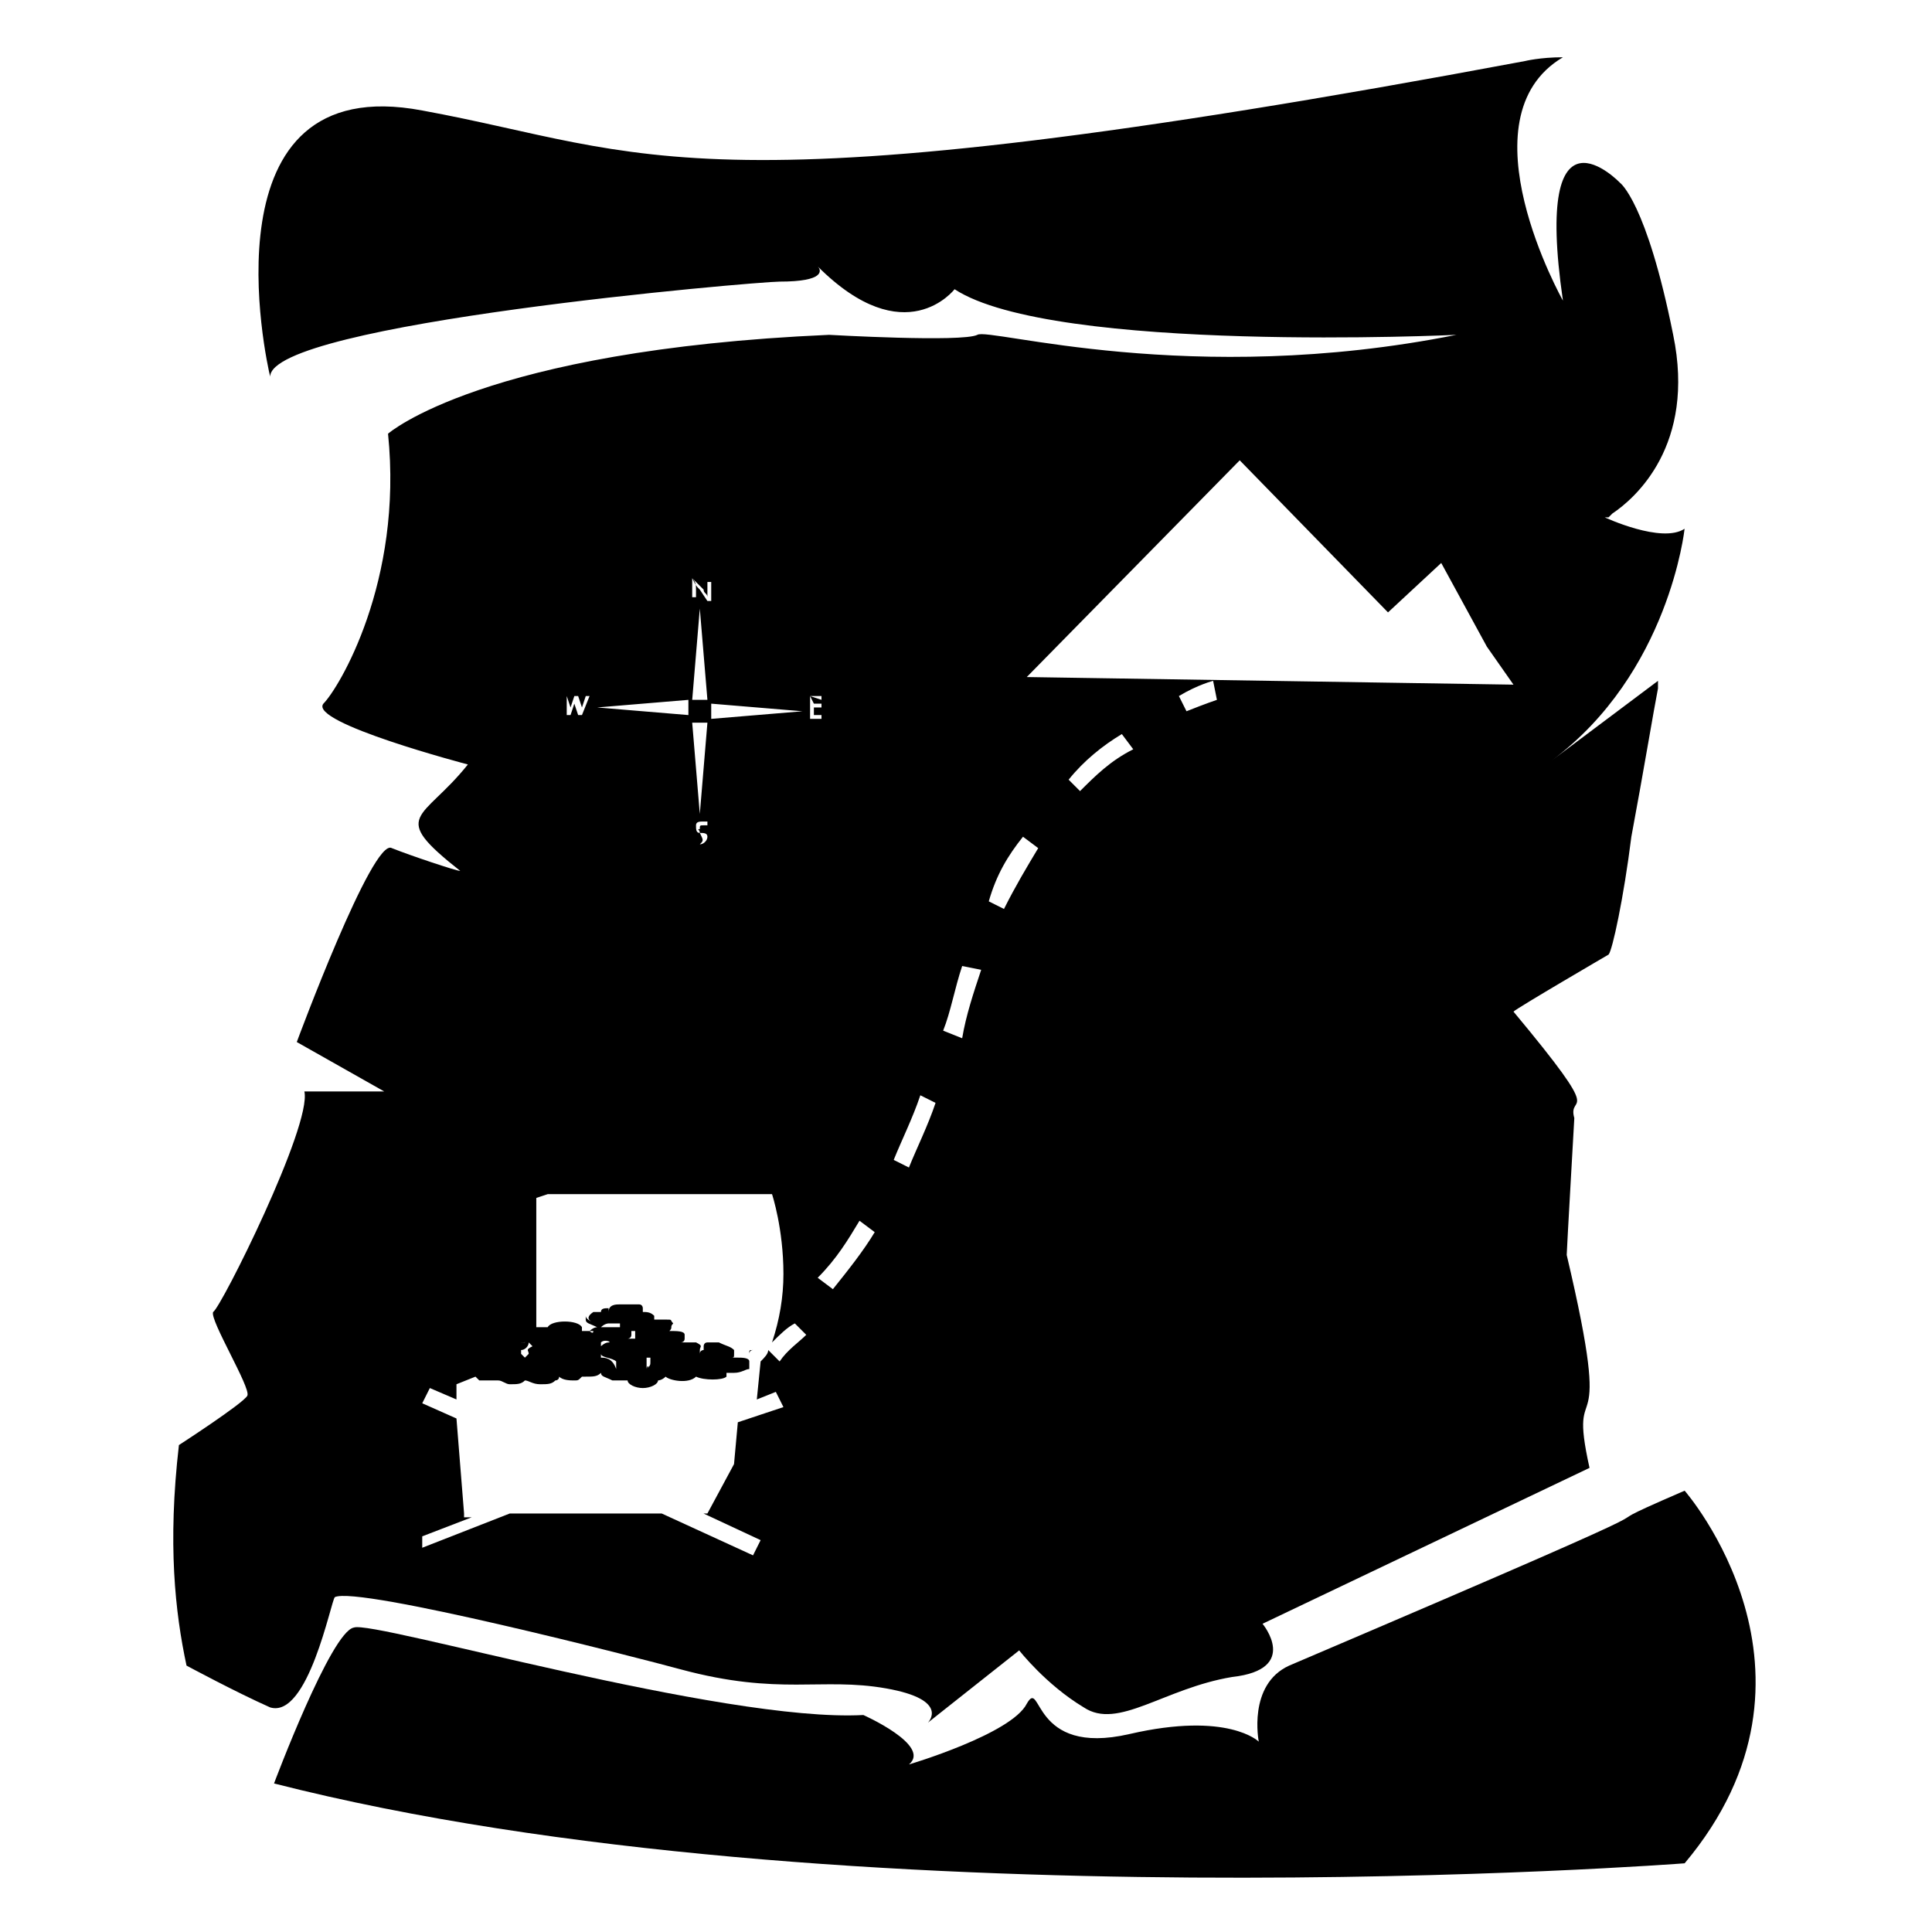 <?xml version="1.0" encoding="UTF-8"?>
<!-- Uploaded to: ICON Repo, www.svgrepo.com, Generator: ICON Repo Mixer Tools -->
<svg fill="#000000" width="800px" height="800px" version="1.1" viewBox="144 144 512 512" xmlns="http://www.w3.org/2000/svg">
 <g>
  <path d="m232.73 567.26c6.047-3.023 80.609 16.121 91.691 19.145 26.199 7.055 37.281 2.016 54.41 5.039 17.129 3.023 11.082 9.07 11.082 9.07l24.184-19.145s7.055 9.07 17.129 15.113c9.07 6.047 21.16-5.039 39.297-8.062 18.137-2.016 8.062-14.105 8.062-14.105l86.656-41.312c-6.047-27.207 7.055-1.008-6.047-56.426 0-1.008 2.016-36.273 2.016-36.273-2.016-7.055 9.07 2.016-16.121-28.215 1.008-1.008 25.191-15.113 25.191-15.113 1.008-1.008 4.031-15.113 6.047-31.234 3.023-16.121 6.047-34.258 7.055-39.297v-2.016l-28.215 21.16c31.234-23.176 35.266-61.465 35.266-61.465-6.047 4.031-21.16-3.023-21.16-3.023h1.008l1.008-1.008c6.047-4.031 22.168-18.137 16.121-47.359-7.055-35.266-14.105-40.305-14.105-40.305s-23.176-24.184-15.113 31.234c0 0-27.207-48.367 0-64.488-6.047 0-10.078 1.008-10.078 1.008-220.67 41.312-231.75 24.184-292.21 13.098-58.441-11.082-41.312 66.504-40.305 70.535 0.004-14.105 128.98-25.188 135.02-25.188 12.09 0 11.082-3.023 10.078-4.031 23.176 23.176 36.273 6.047 36.273 6.047 26.199 17.129 133 12.09 133 12.09-70.535 14.105-123.94-2.016-126.96 0-4.031 2.016-39.297 0-39.297 0-91.691 4.031-116.88 26.199-116.88 26.199 4.031 39.297-13.098 67.512-17.129 71.539-4.031 5.039 38.289 16.121 38.289 16.121-12.09 15.113-21.16 13.098-2.016 28.215-1.008 0-13.098-4.031-18.137-6.047-5.039-3.023-25.191 51.387-25.191 51.387l23.176 13.098-21.16 0.004c2.016 9.07-22.168 57.434-24.184 58.441-1.008 2.016 10.078 20.152 9.07 22.168-1.008 2.016-18.137 13.098-18.137 13.098-3.023 26.199-1.008 44.336 2.016 58.441 0 0 13.098 7.055 22.168 11.082 10.074 3.027 16.121-28.211 17.129-29.219zm197.49-213.61-3.023-3.023c4.031-5.039 9.07-9.07 14.105-12.09l3.023 4.031c-6.043 3.019-10.074 7.051-14.105 11.082zm28.215-21.16-2.016-4.031c5.039-3.023 9.07-4.031 9.07-4.031l1.008 5.039c-0.004 0-3.027 1.008-8.062 3.023zm14.105-66.504 39.297 40.305 14.105-13.098 12.09 22.168 7.055 10.078-128.98-2.016zm-57.434 99.754 4.031 3.023c-3.023 5.039-6.047 10.078-9.07 16.121l-4.031-2.016c2.016-7.051 5.039-12.09 9.07-17.129zm-16.121 34.262 5.039 1.008c-2.016 6.047-4.031 12.09-5.039 18.137l-5.039-2.016c2.016-5.039 3.023-11.086 5.039-17.129zm-11.086 34.258 4.031 2.016c-2.016 6.047-5.039 12.09-7.055 17.129l-4.031-2.016c2.016-5.039 5.039-11.082 7.055-17.129zm-16.121 33.25 4.031 3.023c-3.023 5.039-7.055 10.078-11.082 15.113l-4.031-3.023c5.035-5.035 8.059-10.074 11.082-15.113zm-13.098-139.05h3.023v1.008l-3.023-1.008 1.008 2.016h2.016v1.008h-2.016v2.016h2.016v1.008h-3.023zm-26.199 2.016 24.18 2.016-24.18 2.016zm-5.039-33.25 3.023 3.023c0 1.008 1.008 1.008 1.008 2.016v-2.016-2.016h1.008v5.039h-1.008l-2.016-3.023c-1.008-1.008-1.008-1.008-2.016-3.023 1.008 1.008 1.008 2.016 1.008 3.023v2.016h-1.008zm2.016 67.508c-1.008 0-1.008-1.008-1.008-2.016 0-1.008 1.008-1.008 2.016-1.008h1.008v1.008h-1.008c-1.008 0-1.008 0-1.008 1.008-1.008 0 0 0 0 1.008 1.008 0 2.016 0 2.016 1.008 0 1.008-1.008 2.016-2.016 2.016h-1.008 1.008c1.008-1.008 1.008-1.008 0-3.023 1.008 1.008 1.008 1.008 0 0zm1.008-17.129-1.008 12.094-2.016-24.18h4.031zm-3.023-18.137 2.016-24.18 2.016 24.18zm-13.098 1.008 12.09-1.008v4.031l-24.18-2.016zm-20.152-2.016 1.008 3.023v2.016-2.016l1.008-3.023h1.008l1.008 3.023v2.016-2.016l1.008-3.023h1.008l-2.016 5.039h-1.008l-1.008-3.023v-2.016 2.016l-1.008 3.023h-1.008zm-10.078 170.29s-1.008 1.008 0 0l-1.008 1.008h-1.008c1.008 0 2.016 0 2.016-1.008zm-2.016 11.082m2.016-10.074 1.008 1.008c-2.016 1.008-1.008 1.008-1.008 2.016l-1.008 1.008-1.008-1.008v-1.008c1.008 0 2.016-1.008 2.016-2.016zm0 4.031m19.145-10.078m2.016 1.008h3.023v1.008h-5.039c1.008-1.008 2.016-1.008 2.016-1.008zm-23.176 7.055m34.262 1.008c-1.008 0-1.008 0 0 0zm-39.297 5.035c-1.008 0-1.008 0 0 0-1.008 0 0 0 0 0zm26.195-8.059c1.008-1.008 3.023 0 2.016 0s-2.016 1.008-2.016 1.008v1.008-2.016 0zm-4.027 6.043m0 0v0 0 0zm6.043-3.019h-1.008 1.008zm3.023 3.019v0 0zm-5.039-4.027v0 0zm-2.016 2.016v0 0zm-4.027 2.012m6.043-2.012v0-1.008c0 1.008 3.023 1.008 4.031 2.016v1.008 1.008c-1.008-3.023-3.023-3.023-4.031-3.023zm12.094 3.019m-27.207 0m-5.039 1.008m5.039 0v0 0zm6.047-2.016c1.008 0 1.008 0 0 0-1.008 0 0 0 0 0zm20.152 0m-32.246-1.008m-1.008 0c1.008 0 1.008 0 0 0 1.008 0 1.008 0 0 0zm34.262 2.016c0-1.008 1.008-1.008 0 0v-2.016-1.008h1.008v1.008c0 1.008 0 1.008-1.008 2.016zm4.031 1.008s1.008 0 0 0c1.008 0 0 0 0 0zm9.066 0m-7.055 0m-1.004-1.008m-12.094-12.09m-14.105 7.055m-1.008 0m-10.078 2.016m7.055 4.027c1.008 1.008 1.008 0 0 0zm30.23-1.008m12.09 1.008m-6.047 1.008m-14.105-12.09c-1.008 0-1.008 0 0 0v2.016h-2.016s1.008 0 1.008-1.008v-1.008h1.008zm-9.07-6.047m-2.016 6.047c0 1.008-1.008 0-1.008 0h1.008zm-11.082 2.016c-1.008 0-1.008 0 0 0zm-2.016 1.008c-1.008-1.008 0 0 0 0zm-17.129 10.074m18.137 0v0 0 0zm2.016-1.008m12.09 1.008m4.031 0m3.023 1.008c-1.008 0-1.008 0 0 0-1.008 0-1.008 0 0 0-1.008 0-1.008 0 0 0zm1.008 1.008h1.008-1.008v0 0zm7.055-3.023s-1.008 0 0 0c-1.008 0 0 0 0 0zm2.016 2.016m4.027 0m1.008 0m1.008-1.008v0 0zm7.055 1.008c-1.008 0-1.008 0 0 0-1.008 0-1.008 0 0 0zm0-1.008m1.008-2.016c1.008 0 1.008 0 0 0zm0-4.027m-7.055-1.008m-2.016 1.008m0 2.012m0-1.008m-13.098-6.043c1.008 0 3.023 1.008 5.039 0h-5.039zm6.047 0c-1.008 0-1.008 0 0 0zm-3.023-4.031m-15.113-5.039m-3.023 3.023m-6.047 6.047c-1.008 0-1.008 0 0 0-1.008 0-1.008 0 0 0h-1.008 1.008zm-24.184 46.348-2.016-25.191-9.07-4.031 2.016-4.031 7.055 3.023v-4.031l5.039-2.016 1.008 1.008h3.023 2.016c1.008 0 2.016 1.008 3.023 1.008 2.016 0 3.023 0 4.031-1.008 1.008 0 2.016 1.008 4.031 1.008 2.016 0 3.023 0 4.031-1.008 0 0 1.008 0 1.008-1.008 1.008 1.008 3.023 1.008 4.031 1.008s1.008 0 2.016-1.008h1.008c2.016 0 3.023 0 4.031-1.008 0 1.008 1.008 1.008 3.023 2.016h2.016 2.016c0 1.008 2.016 2.016 4.031 2.016s4.031-1.008 4.031-2.016c0 0 1.008 0 2.016-1.008 1.008 1.008 6.047 2.016 8.062 0 2.016 1.008 7.055 1.008 8.062 0v-1.008h2.016c2.016 0 3.023-1.008 4.031-1.008v-2.016c0-1.008-2.016-1.008-3.023-1.008h-2.016c1.008 0 1.008 0 1.008-1.008v-1.008c-1.008-1.008-2.016-1.008-4.031-2.016h-3.023c-1.008 0-1.008 1.008-1.008 1.008v1.008s-1.008 0-1.008 1.008v-1.008c0-1.008 1.008-1.008-1.008-2.016h-1.008-2.016-1.008s1.008 0 1.008-1.008v-1.008c0-1.008-2.016-1.008-4.031-1.008 1.008-1.008 0-1.008 1.008-2.016-1.008-1.008 0-1.008-2.016-1.008h-1.008-1.008-1.008v-1.008c-1.008-1.008-2.016-1.008-3.023-1.008v-1.008s0-1.008-1.008-1.008h-1.008-1.008-3.023c-1.008 0-3.023 0-3.023 2.016l-0.008-1c-1.008 0-2.016 0-2.016 1.008h-2.016c-3.023 2.016 0 3.023 2.016 3.023-2.016 0-4.031-1.008-4.031-2.016v1.008c0 1.008 1.008 1.008 3.023 2.016-1.008 0-2.016 1.008-2.016 1.008h-2.016v-1.008c-1.008-2.016-8.062-2.016-9.07 0v1.008-1.008h-1.008-1.008-1.008v-34.258l3.023-1.008h59.449s3.023 9.07 3.023 21.16c0 6.047-1.008 12.09-3.023 18.137 2.016-2.016 4.031-4.031 6.047-5.039l3.023 3.023c-2.016 2.016-5.039 4.031-7.055 7.055l-3.023-3.023c0 1.008-1.008 2.016-2.016 3.023l-1.008 10.078 5.039-2.016 2.016 4.031-12.086 4.027-1.008 11.082-7.055 13.098h-1.008l15.113 7.055-2.016 4.031-24.18-11.086h-40.305l-23.176 9.07v-3.023l13.098-5.039h-2.016z"/>
  <path d="m590.44 539.05c-37.281 16.121 25.191-9.07-104.79 46.352-11.082 5.039-8.062 20.152-8.062 20.152s-8.062-8.062-34.258-2.016c-26.199 6.047-23.176-15.113-27.207-8.062-4.031 8.062-31.234 16.121-31.234 16.121 6.047-5.039-12.09-13.098-12.09-13.098-37.281 2.016-129.98-25.191-135.02-23.176-6.047 1.008-21.16 41.312-21.16 41.312 150.14 38.289 373.83 21.16 373.83 21.16 42.316-50.383-0.004-98.746-0.004-98.746z"/>
  <path d="m342.56 502.78s0-1.008 1.008-1.008c-1.008 0-1.008 0-1.008 1.008z"/>
 </g>
</svg>